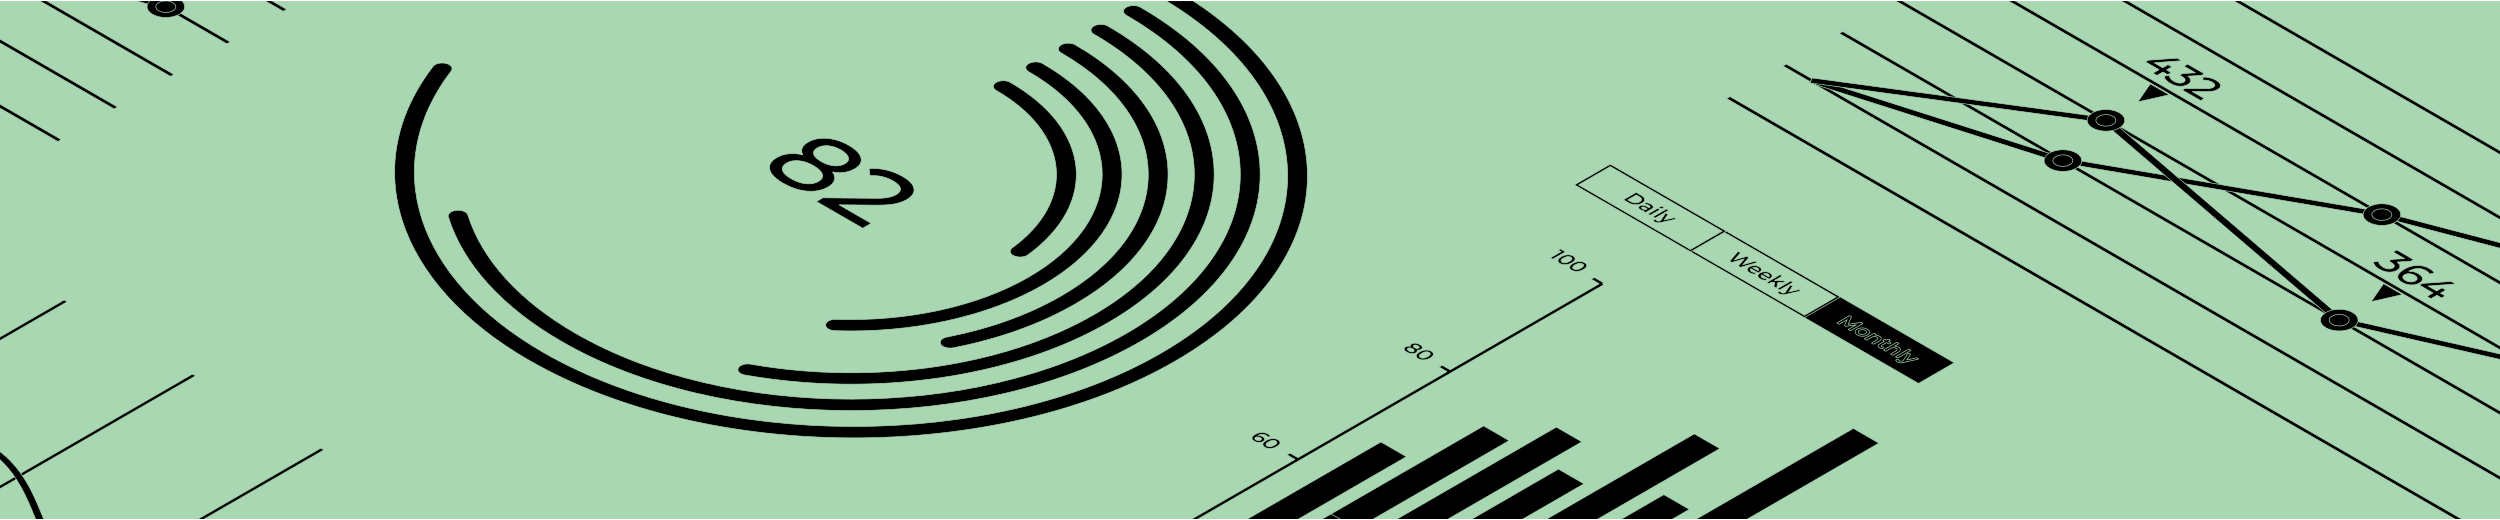<svg width="1856" height="386" viewBox="0 0 1856 386" fill="none" xmlns="http://www.w3.org/2000/svg">
<g clip-path="url(#clip0_4015_72531)">
<rect width="1856" height="384.5" transform="translate(0 0.812)" fill="#A8D7B1"/>
<path d="M2567.29 522.503C2567.41 522.572 2567.41 522.684 2567.29 522.753L2565.18 523.971C2565.06 524.04 2564.87 524.04 2564.75 523.971L1533.09 -71.658C1532.97 -71.727 1532.97 -71.839 1533.09 -71.908L1535.2 -73.125C1535.32 -73.194 1535.51 -73.194 1535.63 -73.125L2567.29 522.503Z" fill="black" stroke="#A8D7B1" stroke-width="0.5" stroke-miterlimit="10" stroke-linejoin="round"/>
<path d="M2525.44 546.664C2525.56 546.733 2525.56 546.845 2525.44 546.914L2523.34 548.131C2523.22 548.2 2523.02 548.2 2522.9 548.131L1491.24 -47.498C1491.12 -47.567 1491.12 -47.678 1491.24 -47.748L1493.35 -48.965C1493.47 -49.034 1493.67 -49.034 1493.78 -48.965L2525.44 546.664Z" fill="black" stroke="#A8D7B1" stroke-width="0.5" stroke-miterlimit="10" stroke-linejoin="round"/>
<path d="M2483.6 570.824C2483.72 570.893 2483.72 571.005 2483.6 571.074L2481.49 572.291C2481.37 572.36 2481.18 572.36 2481.06 572.291L1449.4 -23.337C1449.28 -23.406 1449.28 -23.518 1449.4 -23.587L1451.51 -24.805C1451.63 -24.874 1451.82 -24.874 1451.94 -24.805L2483.6 570.824Z" fill="black" stroke="#A8D7B1" stroke-width="0.5" stroke-miterlimit="10" stroke-linejoin="round"/>
<path d="M2441.75 594.98C2441.87 595.049 2441.87 595.161 2441.75 595.23L2439.65 596.447C2439.53 596.516 2439.33 596.516 2439.21 596.447L1407.55 0.819C1407.43 0.75 1407.43 0.638 1407.55 0.569L1409.66 -0.648C1409.78 -0.717 1409.98 -0.717 1410.1 -0.648L2441.75 594.98Z" fill="black" stroke="#A8D7B1" stroke-width="0.5" stroke-miterlimit="10" stroke-linejoin="round"/>
<path d="M2399.91 619.14C2400.03 619.209 2400.03 619.321 2399.91 619.39L2397.8 620.607C2397.68 620.676 2397.49 620.676 2397.37 620.607L1365.71 24.979C1365.59 24.91 1365.59 24.798 1365.71 24.729L1367.82 23.512C1367.94 23.443 1368.13 23.443 1368.25 23.512L2399.91 619.14Z" fill="black" stroke="#A8D7B1" stroke-width="0.5" stroke-miterlimit="10" stroke-linejoin="round"/>
<path d="M2358.06 643.3C2358.18 643.369 2358.18 643.481 2358.06 643.55L2355.95 644.768C2355.83 644.837 2355.64 644.836 2355.52 644.768L1323.86 49.139C1323.74 49.07 1323.74 48.958 1323.86 48.889L1325.97 47.672C1326.09 47.603 1326.28 47.603 1326.4 47.672L2358.06 643.3Z" fill="black" stroke="#A8D7B1" stroke-width="0.5" stroke-miterlimit="10" stroke-linejoin="round"/>
<path d="M2316.22 667.46C2316.34 667.529 2316.34 667.641 2316.22 667.71L2314.11 668.928C2313.99 668.997 2313.8 668.997 2313.68 668.928L1282.02 73.299C1281.9 73.23 1281.9 73.118 1282.02 73.049L1284.13 71.832C1284.25 71.763 1284.44 71.763 1284.56 71.832L2316.22 667.46Z" fill="black" stroke="#A8D7B1" stroke-width="0.5" stroke-miterlimit="10" stroke-linejoin="round"/>
<path d="M1923.92 197.893C1923.97 197.916 1924.01 197.949 1924.03 197.986L1989.3 332.305L2172.63 389.956L2172.69 389.984C2172.71 389.995 2172.73 390.008 2172.75 390.022L2289.33 505.478L2478.2 518.725L2478.26 518.732C2478.4 518.758 2478.49 518.836 2478.47 518.921L2477.77 522.335C2477.76 522.382 2477.72 522.424 2477.65 522.453C2477.59 522.482 2477.51 522.495 2477.43 522.49L2285.43 509.042C2285.33 509.035 2285.25 509.003 2285.2 508.955L2167.96 392.821L1983.85 334.919C1983.78 334.897 1983.73 334.86 1983.7 334.816L1983.33 334.124L1983.33 334.12L1918.47 200.619L1766.99 161.047L1529.97 120.885C1529.95 120.881 1529.93 120.876 1529.91 120.87L1343.24 61.416C1343.17 61.393 1343.12 61.355 1343.1 61.31C1343.07 61.265 1343.08 61.217 1343.12 61.176L1346.02 58.167C1346.1 58.082 1346.29 58.052 1346.43 58.099L1532.74 117.447L1769.28 157.487L1769.32 157.496L1923.86 197.873L1923.92 197.893Z" fill="black" stroke="#A8D7B1" stroke-width="0.5" stroke-miterlimit="10" stroke-linejoin="round"/>
<path d="M1539.29 114.717C1543.59 117.199 1543.59 121.223 1539.29 123.705C1534.99 126.186 1528.02 126.186 1523.72 123.704C1519.42 121.222 1519.42 117.198 1523.72 114.716C1528.02 112.235 1534.99 112.235 1539.29 114.717Z" fill="black" stroke="#A8D7B1" stroke-width="0.5" stroke-miterlimit="10" stroke-linejoin="round"/>
<path d="M1541.4 113.501C1546.85 116.65 1546.85 121.776 1541.4 124.924C1535.94 128.073 1527.07 128.072 1521.61 124.923C1516.16 121.774 1516.16 116.649 1521.61 113.5C1527.07 110.352 1535.94 110.352 1541.4 113.501ZM1536.71 116.21C1533.81 114.536 1529.12 114.536 1526.22 116.209C1523.32 117.883 1523.32 120.588 1526.22 122.262C1529.12 123.936 1533.81 123.936 1536.71 122.262C1539.6 120.589 1539.6 117.884 1536.71 116.21Z" fill="black" stroke="#A8D7B1" stroke-width="0.5" stroke-miterlimit="10" stroke-linejoin="round"/>
<path d="M1776.11 154.811C1780.41 157.293 1780.41 161.317 1776.11 163.798C1771.81 166.28 1764.84 166.28 1760.55 163.798C1756.25 161.316 1756.25 157.292 1760.54 154.81C1764.84 152.328 1771.81 152.329 1776.11 154.811Z" fill="black" stroke="#A8D7B1" stroke-width="0.5" stroke-miterlimit="10" stroke-linejoin="round"/>
<path d="M1778.22 153.595C1783.68 156.744 1783.68 161.869 1778.22 165.018C1772.77 168.167 1763.89 168.166 1758.44 165.017C1752.98 161.868 1752.98 156.743 1758.44 153.594C1763.89 150.446 1772.77 150.446 1778.22 153.595ZM1773.53 156.304C1770.63 154.63 1765.95 154.63 1763.05 156.303C1760.15 157.977 1760.15 160.682 1763.05 162.356C1765.95 164.03 1770.63 164.03 1773.53 162.356C1776.43 160.683 1776.43 157.978 1773.53 156.304Z" fill="black" stroke="#A8D7B1" stroke-width="0.5" stroke-miterlimit="10" stroke-linejoin="round"/>
<path d="M2015.18 299.054L2148.14 424.327L2148.16 424.343L2224.79 516.637L2395.61 567.254L2395.66 567.273C2395.77 567.324 2395.81 567.414 2395.74 567.49L2393.05 570.57C2393.02 570.612 2392.95 570.644 2392.88 570.659C2392.8 570.673 2392.71 570.669 2392.64 570.648L2219.87 519.455C2219.81 519.437 2219.76 519.409 2219.73 519.375L2142.4 426.125L2010.66 302.057L1734.61 239.233C1734.55 239.22 1734.5 239.197 1734.47 239.167L1561.46 91.031L1344.07 61.626C1343.9 61.603 1343.8 61.509 1343.84 61.414L1345.2 58.047C1345.22 58.001 1345.27 57.962 1345.34 57.938C1345.41 57.913 1345.49 57.905 1345.57 57.916L1565.36 87.647L1565.41 87.657C1565.46 87.671 1565.51 87.692 1565.54 87.72L1738.81 236.106L2015.04 298.981L2015.12 299.011C2015.15 299.023 2015.17 299.037 2015.18 299.054Z" fill="black" stroke="#A8D7B1" stroke-width="0.5" stroke-miterlimit="10" stroke-linejoin="round"/>
<path d="M1571.21 84.83C1575.5 87.311 1575.5 91.338 1571.21 93.818C1566.91 96.298 1559.94 96.298 1555.64 93.817C1551.35 91.337 1551.34 87.31 1555.64 84.83C1559.94 82.35 1566.91 82.35 1571.21 84.83Z" fill="black" stroke="#A8D7B1" stroke-width="0.5" stroke-miterlimit="10" stroke-linejoin="round"/>
<path d="M1573.36 83.634C1578.81 86.783 1578.81 91.909 1573.36 95.057C1567.91 98.206 1559.03 98.205 1553.57 95.056C1548.12 91.907 1548.12 86.782 1553.57 83.633C1559.03 80.485 1567.9 80.485 1573.36 83.634ZM1568.67 86.343C1565.77 84.669 1561.08 84.669 1558.18 86.343C1555.28 88.016 1555.28 90.721 1558.18 92.395C1561.08 94.069 1565.77 94.069 1568.67 92.395C1571.56 90.722 1571.57 88.017 1568.67 86.343Z" fill="black" stroke="#A8D7B1" stroke-width="0.5" stroke-miterlimit="10" stroke-linejoin="round"/>
<path d="M1744.45 233.166C1748.74 235.646 1748.74 239.674 1744.45 242.154C1740.15 244.634 1733.18 244.634 1728.88 242.153C1724.58 239.673 1724.58 235.646 1728.88 233.166C1733.17 230.685 1740.15 230.686 1744.45 233.166Z" fill="black" stroke="#A8D7B1" stroke-width="0.5" stroke-miterlimit="10" stroke-linejoin="round"/>
<path d="M1746.56 231.95C1752.01 235.099 1752.01 240.225 1746.56 243.374C1741.1 246.522 1732.23 246.521 1726.77 243.373C1721.32 240.224 1721.32 235.098 1726.77 231.95C1732.22 228.801 1741.1 228.801 1746.56 231.95ZM1741.86 234.659C1738.96 232.985 1734.28 232.985 1731.38 234.659C1728.48 236.332 1728.48 239.038 1731.38 240.711C1734.28 242.385 1738.97 242.385 1741.86 240.711C1744.76 239.038 1744.76 236.333 1741.86 234.659Z" fill="black" stroke="#A8D7B1" stroke-width="0.5" stroke-miterlimit="10" stroke-linejoin="round"/>
<path d="M1610.08 70.169C1610.15 70.212 1610.18 70.272 1610.16 70.33C1610.14 70.388 1610.07 70.437 1609.97 70.459L1587.81 75.519C1587.7 75.545 1587.57 75.529 1587.48 75.48C1587.4 75.43 1587.37 75.356 1587.41 75.29L1596.18 62.494C1596.22 62.438 1596.3 62.397 1596.4 62.385C1596.5 62.373 1596.61 62.392 1596.68 62.434L1610.08 70.169Z" fill="black" stroke="#A8D7B1" stroke-width="0.5" stroke-miterlimit="10" stroke-linejoin="round"/>
<path d="M1619.3 44.84C1619.38 44.888 1619.41 44.958 1619.37 45.022C1619.33 45.086 1619.23 45.132 1619.12 45.14L1599.26 46.592L1605.6 50.253L1609.35 48.086C1609.47 48.017 1609.67 48.017 1609.79 48.086L1612.23 49.495C1612.35 49.564 1612.35 49.676 1612.23 49.745L1608.47 51.912L1611.73 53.792C1611.85 53.861 1611.85 53.973 1611.73 54.042L1609.5 55.331C1609.38 55.401 1609.18 55.401 1609.06 55.331L1605.81 53.451L1601.56 55.904C1601.44 55.973 1601.24 55.973 1601.13 55.904L1598.6 54.448C1598.48 54.379 1598.48 54.267 1598.6 54.198L1602.85 51.745L1592.94 46.02C1592.82 45.951 1592.82 45.839 1592.94 45.77L1594.76 44.72C1594.8 44.692 1594.87 44.674 1594.93 44.669L1616.23 43.166L1616.3 43.166C1616.37 43.17 1616.43 43.187 1616.48 43.216L1619.3 44.84Z" fill="black" stroke="#A8D7B1" stroke-width="0.5" stroke-miterlimit="10" stroke-linejoin="round"/>
<path d="M1636.33 54.629C1636.45 54.698 1636.45 54.81 1636.33 54.879L1634.56 55.905C1634.51 55.934 1634.44 55.952 1634.37 55.956L1624.3 56.575C1625.6 57.541 1626.32 58.507 1626.42 59.47C1626.55 60.74 1625.81 61.816 1624.22 62.733C1623.15 63.352 1621.94 63.749 1620.53 63.972C1619.09 64.198 1617.58 64.121 1616.05 63.826L1616.04 63.825C1614.49 63.509 1612.95 62.909 1611.38 62.017C1611.32 62.011 1611.26 61.995 1611.21 61.968C1609.91 61.214 1608.86 60.363 1608.05 59.414C1607.26 58.468 1606.79 57.563 1606.66 56.702C1606.65 56.616 1606.74 56.538 1606.89 56.516L1610.15 56.015L1610.22 56.009C1610.29 56.008 1610.36 56.02 1610.41 56.044C1610.49 56.075 1610.53 56.126 1610.54 56.18C1610.58 56.843 1610.89 57.537 1611.46 58.287C1612.02 59.026 1612.91 59.725 1614 60.358C1615.34 61.129 1616.61 61.533 1617.89 61.645C1619.14 61.755 1620.16 61.519 1621.1 60.979C1622.03 60.444 1622.37 59.851 1622.25 59.164C1622.14 58.485 1621.33 57.686 1619.77 56.788L1618.33 55.953C1618.21 55.884 1618.21 55.772 1618.33 55.703L1620.15 54.652C1620.2 54.624 1620.26 54.606 1620.33 54.602L1629.89 54.035L1621.59 49.244C1621.47 49.175 1621.47 49.063 1621.59 48.994L1623.87 47.681C1623.99 47.612 1624.18 47.612 1624.3 47.681L1636.33 54.629Z" fill="black" stroke="#A8D7B1" stroke-width="0.5" stroke-miterlimit="10" stroke-linejoin="round"/>
<path d="M1645.27 59.594C1646.57 60.348 1647.47 61.108 1648.02 61.923C1648.51 62.638 1648.67 63.318 1648.56 63.994L1648.5 64.284L1648.49 64.294C1648.19 65.065 1647.59 65.764 1646.47 66.41C1645.87 66.756 1645.18 67.052 1644.42 67.299C1643.64 67.547 1642.7 67.744 1641.64 67.867L1641.63 67.867C1640.49 67.989 1639.15 68.037 1637.57 68.037L1637.56 68.037L1627.44 67.925L1636.25 73.012C1636.37 73.081 1636.37 73.193 1636.25 73.262L1633.98 74.575C1633.86 74.644 1633.67 74.644 1633.55 74.575L1620.49 67.036L1620.43 67.025C1620.33 67.005 1620.26 66.957 1620.23 66.897C1620.21 66.838 1620.24 66.775 1620.31 66.732L1622.09 65.705C1622.15 65.671 1622.23 65.653 1622.31 65.654L1636.87 65.797L1636.87 65.797C1638.15 65.821 1639.15 65.797 1639.95 65.705C1640.75 65.612 1641.34 65.498 1641.85 65.341C1642.35 65.184 1642.74 65.004 1643.14 64.775C1644.03 64.258 1644.4 63.689 1644.29 63.056C1644.18 62.418 1643.56 61.737 1642.31 61.014C1641.34 60.456 1640.34 60.064 1639.27 59.812C1638.2 59.56 1637.09 59.467 1635.89 59.513C1635.72 59.52 1635.58 59.447 1635.57 59.351L1635.32 57.44C1635.3 57.345 1635.43 57.261 1635.59 57.252C1637.21 57.153 1638.88 57.276 1640.59 57.72C1642.28 58.113 1643.84 58.773 1645.27 59.594Z" fill="black" stroke="#A8D7B1" stroke-width="0.5" stroke-miterlimit="10" stroke-linejoin="round"/>
<path d="M1783.27 218.486C1783.35 218.528 1783.38 218.588 1783.36 218.646C1783.34 218.705 1783.27 218.753 1783.17 218.775L1761.01 223.835C1760.89 223.861 1760.76 223.846 1760.68 223.796C1760.59 223.746 1760.56 223.671 1760.61 223.606L1769.37 210.81C1769.41 210.755 1769.5 210.714 1769.6 210.702C1769.7 210.69 1769.8 210.708 1769.87 210.75L1783.27 218.486Z" fill="black" stroke="#A8D7B1" stroke-width="0.5" stroke-miterlimit="10" stroke-linejoin="round"/>
<path d="M1791.62 192.605C1791.74 192.675 1791.74 192.786 1791.62 192.855L1789.85 193.882C1789.8 193.91 1789.73 193.928 1789.66 193.933L1779.59 194.551C1780.89 195.518 1781.61 196.483 1781.7 197.447C1781.83 198.717 1781.1 199.792 1779.51 200.709C1778.44 201.328 1777.23 201.726 1775.82 201.949C1774.38 202.175 1772.87 202.097 1771.34 201.803L1771.33 201.801C1769.78 201.485 1768.24 200.886 1766.67 199.994C1766.61 199.988 1766.55 199.972 1766.5 199.945C1765.2 199.191 1764.14 198.339 1763.34 197.391C1762.54 196.444 1762.08 195.54 1761.95 194.678C1761.94 194.593 1762.03 194.515 1762.18 194.493L1765.44 193.991L1765.51 193.985C1765.58 193.984 1765.65 193.996 1765.7 194.02C1765.78 194.052 1765.82 194.102 1765.83 194.156C1765.87 194.82 1766.18 195.514 1766.75 196.264C1767.31 197.003 1768.2 197.702 1769.29 198.334C1770.63 199.105 1771.9 199.51 1773.18 199.622C1774.43 199.732 1775.45 199.496 1776.39 198.956C1777.31 198.42 1777.65 197.828 1777.54 197.14C1777.43 196.462 1776.62 195.663 1775.06 194.765L1773.62 193.93C1773.5 193.861 1773.5 193.749 1773.62 193.68L1775.44 192.629C1775.49 192.6 1775.55 192.582 1775.62 192.578L1785.18 192.011L1776.88 187.221C1776.76 187.152 1776.76 187.04 1776.88 186.971L1779.16 185.658C1779.28 185.589 1779.47 185.589 1779.59 185.658L1791.62 192.605Z" fill="black" stroke="#A8D7B1" stroke-width="0.5" stroke-miterlimit="10" stroke-linejoin="round"/>
<path d="M1803.53 199.291C1804.42 199.8 1805.17 200.334 1805.81 200.895C1806.44 201.46 1806.87 202.053 1807.09 202.625C1807.12 202.713 1807.04 202.801 1806.89 202.83L1803.87 203.426C1803.79 203.443 1803.69 203.437 1803.61 203.411C1803.54 203.384 1803.48 203.338 1803.47 203.287C1803.35 202.865 1803.04 202.459 1802.57 202.044C1802.08 201.627 1801.52 201.254 1800.87 200.877C1799.05 199.831 1797.06 199.331 1794.93 199.377C1792.8 199.423 1790.6 200.038 1788.36 201.331C1788.34 201.343 1788.31 201.356 1788.29 201.369C1788.49 201.362 1788.69 201.359 1788.9 201.363C1790.05 201.388 1791.17 201.537 1792.28 201.833C1793.4 202.13 1794.42 202.574 1795.35 203.11C1796.57 203.817 1797.47 204.579 1797.98 205.42C1798.49 206.259 1798.63 207.08 1798.32 207.903C1798.02 208.727 1797.29 209.497 1796.13 210.164C1794.98 210.83 1793.56 211.303 1792.05 211.478C1790.54 211.651 1789.04 211.576 1787.58 211.28L1787.58 211.279C1786.09 210.96 1784.73 210.468 1783.5 209.758C1781.85 208.807 1780.83 207.776 1780.36 206.667C1779.89 205.553 1780.06 204.417 1780.87 203.264C1781.67 202.117 1782.98 200.975 1784.95 199.839C1787.04 198.63 1789.19 197.826 1791.39 197.386L1791.4 197.384L1791.81 197.315C1793.87 196.989 1795.86 196.964 1797.86 197.287C1799.99 197.631 1801.85 198.318 1803.53 199.291ZM1792.47 204.339C1791.68 203.879 1790.81 203.56 1789.94 203.378C1789.04 203.219 1788.18 203.176 1787.33 203.265C1786.49 203.353 1785.8 203.573 1785.13 203.957C1784.55 204.291 1784.17 204.692 1783.97 205.162C1783.78 205.624 1783.86 206.115 1784.13 206.643C1784.45 207.183 1785.04 207.709 1785.92 208.219L1785.96 208.243C1786.71 208.678 1787.54 208.975 1788.41 209.157C1789.23 209.314 1790.08 209.357 1790.88 209.247C1791.7 209.134 1792.48 208.909 1793.14 208.529C1794.16 207.94 1794.61 207.274 1794.49 206.545C1794.38 205.809 1793.72 205.058 1792.47 204.339Z" fill="black" stroke="#A8D7B1" stroke-width="0.5" stroke-miterlimit="10" stroke-linejoin="round"/>
<path d="M1822.68 210.582L1822.73 210.622C1822.77 210.665 1822.78 210.716 1822.75 210.764C1822.72 210.828 1822.62 210.874 1822.5 210.882L1802.64 212.334L1808.98 215.996L1812.74 213.829C1812.86 213.76 1813.05 213.76 1813.17 213.829L1815.61 215.237C1815.73 215.306 1815.73 215.418 1815.61 215.487L1811.86 217.654L1815.11 219.535C1815.23 219.604 1815.23 219.716 1815.11 219.785L1812.88 221.074C1812.76 221.143 1812.57 221.143 1812.45 221.074L1809.19 219.193L1804.94 221.646C1804.82 221.715 1804.63 221.715 1804.51 221.646L1801.99 220.19C1801.87 220.121 1801.87 220.009 1801.99 219.94L1806.23 217.487L1796.32 211.762C1796.2 211.693 1796.2 211.581 1796.32 211.512L1798.14 210.462C1798.19 210.434 1798.25 210.416 1798.32 210.411L1819.61 208.908L1819.68 208.908C1819.75 208.912 1819.82 208.93 1819.87 208.958L1822.68 210.582Z" fill="black" stroke="#A8D7B1" stroke-width="0.5" stroke-miterlimit="10" stroke-linejoin="round"/>
<path d="M1450.65 269.182C1450.77 269.251 1450.77 269.363 1450.65 269.432L1424.48 284.543C1424.36 284.612 1424.16 284.612 1424.04 284.543L1338.31 235.049C1338.2 234.98 1338.2 234.868 1338.31 234.799L1364.49 219.688C1364.61 219.618 1364.8 219.618 1364.92 219.687L1450.65 269.182Z" fill="black" stroke="#A8D7B1" stroke-width="0.5" stroke-miterlimit="10" stroke-linejoin="round"/>
<path d="M1374.43 235.062C1374.51 235.106 1374.54 235.171 1374.51 235.231L1372.03 240.79L1381.62 239.338L1381.7 239.332C1381.78 239.332 1381.86 239.35 1381.92 239.384L1382.99 240.004C1383.11 240.073 1383.11 240.185 1382.99 240.254L1373.94 245.482C1373.82 245.551 1373.62 245.551 1373.5 245.482L1372.26 244.766C1372.14 244.697 1372.14 244.585 1372.26 244.516L1378.11 241.14L1370.36 242.258C1370.26 242.273 1370.15 242.255 1370.07 242.211L1369.49 241.877C1369.42 241.834 1369.39 241.77 1369.41 241.709L1371.32 237.299L1365.54 240.636C1365.42 240.705 1365.23 240.705 1365.11 240.636L1363.87 239.919C1363.75 239.85 1363.75 239.738 1363.87 239.669L1372.92 234.441C1373.04 234.372 1373.24 234.372 1373.36 234.441L1374.43 235.062Z" fill="black" stroke="#A8D7B1" stroke-width="0.5" stroke-miterlimit="10" stroke-linejoin="round"/>
<path d="M1386.38 244.397C1387.13 244.825 1387.56 245.281 1387.83 245.785C1388.09 246.296 1388.09 246.805 1387.87 247.333C1387.87 247.336 1387.87 247.34 1387.87 247.343C1387.61 247.847 1387.17 248.302 1386.43 248.73C1385.69 249.157 1384.9 249.411 1384.02 249.562C1383.13 249.717 1382.2 249.689 1381.33 249.538C1380.45 249.387 1379.62 249.109 1378.92 248.706C1378.18 248.28 1377.7 247.8 1377.44 247.294C1377.17 246.783 1377.18 246.274 1377.39 245.747C1377.62 245.205 1378.11 244.771 1378.84 244.35C1379.58 243.922 1380.37 243.668 1381.24 243.517C1381.25 243.516 1381.25 243.515 1381.26 243.515C1382.17 243.389 1383.06 243.388 1383.94 243.541C1384.82 243.693 1385.65 243.971 1386.38 244.397ZM1384.84 245.292C1384.41 245.048 1384 244.899 1383.49 244.813C1383 244.749 1382.48 244.749 1381.99 244.812L1381.8 244.848C1381.34 244.939 1380.91 245.085 1380.51 245.316C1380.06 245.58 1379.79 245.863 1379.64 246.17C1379.49 246.474 1379.49 246.778 1379.6 247.061C1379.71 247.328 1380 247.586 1380.43 247.835C1380.85 248.079 1381.26 248.227 1381.78 248.313C1382.27 248.378 1382.79 248.378 1383.31 248.292C1383.83 248.207 1384.28 248.036 1384.75 247.764C1385.22 247.492 1385.52 247.23 1385.67 246.933C1385.82 246.631 1385.82 246.378 1385.67 246.075L1385.66 246.066L1385.66 246.066C1385.56 245.799 1385.27 245.541 1384.84 245.292Z" fill="black" stroke="#A8D7B1" stroke-width="0.5" stroke-miterlimit="10" stroke-linejoin="round"/>
<path d="M1395.28 249.578C1395.89 249.93 1396.29 250.312 1396.51 250.697C1396.74 251.094 1396.74 251.513 1396.51 251.949C1396.29 252.389 1395.84 252.796 1395.15 253.194L1391.18 255.486C1391.06 255.555 1390.87 255.555 1390.75 255.486L1389.51 254.77C1389.39 254.701 1389.39 254.589 1389.51 254.52L1393.31 252.323C1393.94 251.961 1394.22 251.621 1394.22 251.302C1394.22 250.978 1393.97 250.662 1393.44 250.353C1393.01 250.106 1392.6 249.956 1392.15 249.87C1391.72 249.787 1391.3 249.787 1390.83 249.891L1390.82 249.895L1390.82 249.894C1390.38 249.978 1389.92 250.151 1389.45 250.424L1385.89 252.478C1385.77 252.546 1385.58 252.546 1385.46 252.478L1384.22 251.761C1384.1 251.692 1384.1 251.58 1384.22 251.511L1391.08 247.548L1391.13 247.525C1391.25 247.48 1391.41 247.488 1391.51 247.548L1392.71 248.241C1392.83 248.31 1392.83 248.422 1392.71 248.491L1392.23 248.768C1392.52 248.783 1392.8 248.817 1393.08 248.864C1393.77 248.982 1394.42 249.207 1395.02 249.529C1395.11 249.521 1395.21 249.537 1395.28 249.578Z" fill="black" stroke="#A8D7B1" stroke-width="0.5" stroke-miterlimit="10" stroke-linejoin="round"/>
<path d="M1403.3 252.537C1403.42 252.606 1403.42 252.718 1403.3 252.787L1402.03 253.521L1403.8 254.542C1403.91 254.612 1403.91 254.723 1403.8 254.792L1402.76 255.389C1402.64 255.458 1402.45 255.458 1402.33 255.389L1400.56 254.368L1397.05 256.392C1396.71 256.59 1396.57 256.762 1396.57 256.935C1396.57 256.941 1396.57 256.948 1396.56 256.955C1396.54 257.09 1396.67 257.254 1396.97 257.431C1397.29 257.616 1397.69 257.721 1398.13 257.764C1398.22 257.773 1398.3 257.806 1398.35 257.853C1398.39 257.9 1398.4 257.957 1398.36 258.007L1397.82 258.747C1397.77 258.823 1397.63 258.867 1397.49 258.853L1397.49 258.852L1397.49 258.852C1397.48 258.852 1397.48 258.851 1397.48 258.851C1397.47 258.85 1397.47 258.85 1397.45 258.849C1397.43 258.846 1397.4 258.843 1397.37 258.839C1397.29 258.83 1397.19 258.818 1397.08 258.802C1396.86 258.772 1396.57 258.727 1396.37 258.669C1396.01 258.564 1395.65 258.409 1395.34 258.23C1395.29 258.202 1395.26 258.165 1395.25 258.128C1394.6 257.726 1394.21 257.299 1394.26 256.807L1394.26 256.807C1394.26 256.325 1394.64 255.855 1395.34 255.45L1398.89 253.402L1397.95 252.858C1397.83 252.789 1397.83 252.677 1397.95 252.608L1398.98 252.012C1399.1 251.943 1399.29 251.943 1399.41 252.012L1400.35 252.555L1401.62 251.821C1401.74 251.752 1401.94 251.752 1402.06 251.821L1403.3 252.537Z" fill="black" stroke="#A8D7B1" stroke-width="0.5" stroke-miterlimit="10" stroke-linejoin="round"/>
<path d="M1409.75 254.88C1409.87 254.949 1409.87 255.061 1409.75 255.13L1406.57 256.965C1406.83 256.982 1407.09 257.012 1407.35 257.056C1408.06 257.176 1408.72 257.408 1409.33 257.743C1409.39 257.748 1409.45 257.765 1409.5 257.793C1410.11 258.145 1410.51 258.527 1410.73 258.913C1410.96 259.309 1410.96 259.728 1410.74 260.165C1410.51 260.605 1410.07 261.011 1409.38 261.409L1405.41 263.701C1405.29 263.77 1405.1 263.77 1404.98 263.701L1403.74 262.985C1403.62 262.916 1403.62 262.804 1403.74 262.735L1407.54 260.539C1408.17 260.176 1408.44 259.836 1408.44 259.518C1408.44 259.193 1408.2 258.878 1407.66 258.568C1407.24 258.322 1406.82 258.171 1406.38 258.085C1405.95 258.003 1405.52 258.002 1405.05 258.106L1405.04 258.11L1405.04 258.109C1404.6 258.194 1404.15 258.366 1403.67 258.64L1400.12 260.693C1400 260.762 1399.8 260.762 1399.68 260.693L1398.44 259.977C1398.32 259.908 1398.32 259.796 1398.44 259.727L1408.08 254.164L1408.12 254.141C1408.24 254.096 1408.4 254.104 1408.51 254.164L1409.75 254.88Z" fill="black" stroke="#A8D7B1" stroke-width="0.5" stroke-miterlimit="10" stroke-linejoin="round"/>
<path d="M1418.64 259.916C1418.76 259.985 1418.76 260.097 1418.64 260.166L1409.01 265.728C1408.89 265.797 1408.69 265.797 1408.57 265.728L1407.33 265.012C1407.21 264.943 1407.21 264.831 1407.33 264.762L1416.97 259.199L1417.02 259.176C1417.13 259.131 1417.3 259.139 1417.4 259.199L1418.64 259.916Z" fill="black" stroke="#A8D7B1" stroke-width="0.5" stroke-miterlimit="10" stroke-linejoin="round"/>
<path d="M1424.31 266.341C1424.38 266.383 1424.41 266.444 1424.39 266.502C1424.37 266.561 1424.3 266.61 1424.2 266.631L1413.28 269.066C1412.57 269.236 1411.96 269.338 1411.38 269.364C1410.79 269.39 1410.32 269.336 1409.82 269.205C1409.42 269.1 1409.11 268.976 1408.8 268.813C1408.73 268.809 1408.67 268.793 1408.62 268.763C1408.27 268.563 1407.95 268.329 1407.76 268.059C1407.6 267.828 1407.41 267.556 1407.41 267.277C1407.41 267.198 1407.5 267.128 1407.63 267.107L1409.12 266.868L1409.19 266.862C1409.25 266.86 1409.32 266.87 1409.37 266.891C1409.45 266.92 1409.5 266.966 1409.51 267.017L1409.51 267.018C1409.51 267.018 1409.51 267.019 1409.51 267.02C1409.51 267.023 1409.51 267.027 1409.51 267.032C1409.51 267.042 1409.52 267.057 1409.52 267.075C1409.53 267.112 1409.54 267.163 1409.56 267.219C1409.6 267.336 1409.65 267.455 1409.69 267.518C1409.8 267.664 1409.94 267.789 1410.17 267.917C1410.41 268.058 1410.68 268.133 1410.97 268.152C1411.27 268.171 1411.63 268.136 1412.18 267.999L1412.19 267.997L1412.76 267.868L1416.48 262.272C1416.52 262.216 1416.61 262.175 1416.71 262.163C1416.81 262.15 1416.91 262.168 1416.99 262.21L1418.27 262.951C1418.35 263 1418.38 263.075 1418.34 263.14L1415.55 267.27L1422.78 265.609C1422.89 265.583 1423.02 265.599 1423.11 265.648L1424.31 266.341Z" fill="black" stroke="#A8D7B1" stroke-width="0.5" stroke-miterlimit="10" stroke-linejoin="round"/>
<path d="M1292.06 187.502L1292.11 187.547C1292.16 187.597 1292.16 187.656 1292.11 187.707L1287.56 192.931L1296.71 190.357C1296.83 190.324 1296.97 190.338 1297.06 190.391L1298.26 191.083L1298.32 191.129C1298.36 191.178 1298.36 191.237 1298.32 191.288L1293.8 196.523L1302.87 193.916C1302.99 193.882 1303.13 193.895 1303.22 193.949L1304.46 194.665C1304.53 194.705 1304.57 194.762 1304.55 194.818C1304.53 194.874 1304.47 194.923 1304.38 194.948L1292.31 198.433C1292.19 198.467 1292.05 198.454 1291.96 198.4L1290.59 197.612C1290.5 197.559 1290.48 197.478 1290.53 197.41L1294.94 192.235L1285.98 194.781C1285.86 194.814 1285.72 194.801 1285.63 194.747L1284.27 193.959C1284.17 193.906 1284.15 193.823 1284.21 193.755L1290.24 186.784C1290.29 186.733 1290.37 186.698 1290.47 186.688C1290.57 186.679 1290.66 186.698 1290.73 186.738L1292.06 187.502Z" fill="black" stroke="#A8D7B1" stroke-width="0.5" stroke-miterlimit="10" stroke-linejoin="round"/>
<path d="M1306.12 198.056C1306.82 198.461 1307.25 198.917 1307.52 199.419C1307.78 199.936 1307.74 200.425 1307.47 200.93C1307.21 201.442 1306.68 201.897 1305.95 202.317L1305.58 202.532C1305.46 202.601 1305.27 202.601 1305.15 202.532L1299.86 199.48C1299.72 199.62 1299.61 199.769 1299.54 199.925C1299.39 200.219 1299.42 200.494 1299.58 200.806C1299.72 201.101 1300.06 201.387 1300.53 201.662C1300.92 201.883 1301.34 202.039 1301.77 202.15C1302.17 202.256 1302.62 202.3 1303.11 202.278C1303.19 202.274 1303.28 202.293 1303.34 202.329C1303.41 202.364 1303.44 202.414 1303.43 202.464L1303.35 203.324C1303.34 203.414 1303.22 203.485 1303.06 203.491C1302.33 203.515 1301.63 203.466 1300.95 203.288C1300.26 203.138 1299.62 202.869 1299.04 202.538L1298.98 202.527C1298.93 202.518 1298.89 202.504 1298.86 202.484C1298.08 202.034 1297.6 201.556 1297.3 201.03C1296.99 200.494 1296.99 199.978 1297.25 199.467C1297.52 198.963 1297.95 198.508 1298.69 198.08C1299.43 197.653 1300.22 197.399 1301.1 197.248C1301.98 197.094 1302.87 197.094 1303.75 197.248C1304.63 197.398 1305.42 197.652 1306.12 198.056ZM1304.69 198.927C1304.26 198.68 1303.86 198.535 1303.39 198.473C1302.88 198.405 1302.41 198.388 1301.96 198.489C1301.94 198.492 1301.93 198.495 1301.92 198.497C1301.66 198.53 1301.42 198.596 1301.17 198.688L1305.1 200.956C1305.25 200.823 1305.36 200.685 1305.44 200.529C1305.55 200.235 1305.59 199.954 1305.48 199.678C1305.37 199.409 1305.12 199.174 1304.69 198.927Z" fill="black" stroke="#A8D7B1" stroke-width="0.5" stroke-miterlimit="10" stroke-linejoin="round"/>
<path d="M1314.06 202.638C1314.76 203.043 1315.2 203.499 1315.46 204.001L1315.46 204.008L1315.53 204.19C1315.68 204.619 1315.65 205.066 1315.42 205.512C1315.15 206.018 1314.67 206.497 1313.93 206.923L1313.56 207.138C1313.44 207.207 1313.25 207.207 1313.13 207.138L1307.84 204.085C1307.7 204.226 1307.6 204.375 1307.52 204.531C1307.37 204.825 1307.41 205.1 1307.56 205.412C1307.71 205.707 1308.04 205.993 1308.52 206.267C1308.9 206.489 1309.32 206.644 1309.75 206.756C1310.15 206.862 1310.6 206.906 1311.09 206.884C1311.18 206.88 1311.26 206.899 1311.33 206.935C1311.39 206.97 1311.42 207.02 1311.42 207.07L1311.34 207.93C1311.33 208.02 1311.2 208.091 1311.05 208.097C1310.32 208.121 1309.61 208.072 1308.94 207.894C1308.23 207.742 1307.59 207.468 1307.04 207.153L1306.86 207.093C1306.84 207.085 1306.82 207.077 1306.8 207.066C1306.02 206.616 1305.54 206.138 1305.24 205.612C1304.93 205.076 1304.93 204.561 1305.19 204.049C1305.46 203.545 1305.9 203.09 1306.64 202.662C1307.38 202.235 1308.17 201.981 1309.04 201.83C1309.92 201.676 1310.81 201.676 1311.7 201.83C1312.57 201.981 1313.36 202.234 1314.06 202.638ZM1312.67 203.533C1312.25 203.286 1311.84 203.141 1311.37 203.079C1310.86 203.011 1310.4 202.994 1309.94 203.095C1309.93 203.098 1309.91 203.101 1309.9 203.103C1309.65 203.136 1309.4 203.202 1309.16 203.294L1313.08 205.562C1313.23 205.429 1313.34 205.291 1313.42 205.135C1313.54 204.841 1313.57 204.559 1313.46 204.284C1313.35 204.015 1313.1 203.779 1312.67 203.533Z" fill="black" stroke="#A8D7B1" stroke-width="0.5" stroke-miterlimit="10" stroke-linejoin="round"/>
<path d="M1323.07 204.74C1323.19 204.809 1323.19 204.921 1323.07 204.99L1317.38 208.274L1323.82 208.437L1323.88 208.441C1323.93 208.448 1323.98 208.465 1324.02 208.488L1325.51 209.348C1325.6 209.398 1325.63 209.475 1325.58 209.541C1325.53 209.607 1325.42 209.65 1325.29 209.649L1319.88 209.627L1319.07 213.647C1319.05 213.714 1318.97 213.771 1318.86 213.793C1318.75 213.816 1318.63 213.799 1318.55 213.751L1317.02 212.868C1316.95 212.83 1316.92 212.777 1316.93 212.724L1317.53 209.566L1315.23 209.518L1313.44 210.552C1313.32 210.621 1313.12 210.621 1313 210.552L1311.76 209.836C1311.64 209.767 1311.64 209.655 1311.76 209.586L1321.4 204.023L1321.45 204C1321.57 203.955 1321.73 203.963 1321.83 204.023L1323.07 204.74Z" fill="black" stroke="#A8D7B1" stroke-width="0.5" stroke-miterlimit="10" stroke-linejoin="round"/>
<path d="M1331.05 209.345C1331.17 209.414 1331.17 209.526 1331.05 209.595L1321.42 215.158C1321.3 215.227 1321.1 215.227 1320.99 215.158L1319.74 214.441C1319.63 214.372 1319.63 214.26 1319.74 214.191L1329.38 208.629L1329.43 208.606C1329.55 208.561 1329.71 208.569 1329.81 208.629L1331.05 209.345Z" fill="black" stroke="#A8D7B1" stroke-width="0.5" stroke-miterlimit="10" stroke-linejoin="round"/>
<path d="M1336.76 215.794C1336.83 215.836 1336.86 215.897 1336.84 215.956C1336.82 216.014 1336.75 216.063 1336.65 216.084L1325.74 218.519C1325.02 218.689 1324.41 218.791 1323.83 218.817C1323.24 218.843 1322.77 218.789 1322.28 218.658C1321.88 218.553 1321.57 218.429 1321.25 218.267C1321.19 218.263 1321.12 218.246 1321.07 218.216C1320.72 218.016 1320.4 217.782 1320.21 217.512C1320.05 217.281 1319.86 217.009 1319.86 216.73C1319.86 216.651 1319.95 216.581 1320.09 216.56L1321.58 216.321L1321.64 216.315C1321.71 216.313 1321.77 216.323 1321.83 216.344C1321.9 216.373 1321.95 216.419 1321.96 216.47L1321.96 216.471C1321.96 216.471 1321.96 216.472 1321.96 216.473C1321.96 216.476 1321.96 216.48 1321.96 216.485C1321.97 216.495 1321.97 216.51 1321.97 216.528C1321.98 216.565 1322 216.616 1322.02 216.672C1322.05 216.789 1322.1 216.908 1322.15 216.971C1322.25 217.117 1322.4 217.242 1322.62 217.37C1322.86 217.511 1323.13 217.586 1323.43 217.605C1323.73 217.625 1324.08 217.589 1324.64 217.452L1324.65 217.45L1325.21 217.321L1328.94 211.725C1328.97 211.669 1329.06 211.628 1329.16 211.616C1329.26 211.603 1329.37 211.621 1329.44 211.664L1330.72 212.404C1330.81 212.453 1330.84 212.528 1330.79 212.593L1328 216.723L1335.23 215.062C1335.34 215.036 1335.47 215.052 1335.56 215.102L1336.76 215.794Z" fill="black" stroke="#A8D7B1" stroke-width="0.5" stroke-miterlimit="10" stroke-linejoin="round"/>
<path d="M1366.04 220.331L1366.08 220.358C1366.15 220.427 1366.14 220.52 1366.04 220.581L1339.86 235.692C1339.74 235.761 1339.55 235.761 1339.43 235.692L1253.7 186.197C1253.58 186.128 1253.58 186.016 1253.7 185.947L1279.88 170.836C1280 170.767 1280.19 170.767 1280.31 170.836L1366.04 220.331ZM1256.54 186.096L1339.61 234.051L1363.15 220.455L1280.09 172.5L1256.54 186.096Z" fill="black" stroke="#A8D7B1" stroke-width="0.5" stroke-miterlimit="10" stroke-linejoin="round"/>
<path d="M1218.7 145.146C1219.68 145.713 1220.37 146.357 1220.75 147.029C1221.1 147.621 1221.17 148.214 1221.01 148.79L1220.93 149.035L1220.93 149.04C1220.62 149.717 1220.01 150.317 1219.11 150.839C1218.21 151.358 1217.13 151.734 1215.99 151.887C1214.81 152.064 1213.68 152.013 1212.48 151.815C1211.26 151.614 1210.18 151.187 1209.21 150.624L1205.4 148.427C1205.28 148.358 1205.28 148.246 1205.4 148.177L1214.46 142.949C1214.58 142.88 1214.77 142.88 1214.89 142.949L1218.7 145.146ZM1208.45 148.398L1210.67 149.682C1211.4 150.099 1212.14 150.389 1212.9 150.521C1213.68 150.656 1214.49 150.677 1215.22 150.567C1215.95 150.456 1216.69 150.211 1217.31 149.849C1217.94 149.487 1218.36 149.061 1218.55 148.64C1218.75 148.223 1218.71 147.754 1218.48 147.303C1218.25 146.863 1217.74 146.434 1217.02 146.017L1214.8 144.733L1208.45 148.398Z" fill="black" stroke="#A8D7B1" stroke-width="0.5" stroke-miterlimit="10" stroke-linejoin="round"/>
<path d="M1225.85 151.665C1226.78 152.202 1227.27 152.751 1227.41 153.33L1227.43 153.446L1227.43 153.453C1227.47 154.064 1227.01 154.683 1226.01 155.257L1221.88 157.645C1221.76 157.713 1221.57 157.714 1221.45 157.645L1220.33 157C1220.23 156.989 1220.14 156.951 1220.1 156.895C1220.05 156.829 1220.08 156.753 1220.16 156.702L1220.41 156.562C1220.25 156.548 1220.09 156.526 1219.93 156.496L1219.93 156.497C1219.2 156.392 1218.5 156.132 1217.85 155.758C1217.8 155.731 1217.77 155.696 1217.76 155.659C1217.29 155.373 1216.92 155.061 1216.7 154.742C1216.49 154.419 1216.39 154.051 1216.52 153.742L1216.57 153.622C1216.69 153.341 1216.94 153.07 1217.31 152.858C1217.72 152.623 1218.17 152.466 1218.71 152.362L1218.73 152.359L1218.93 152.333C1219.41 152.285 1219.95 152.326 1220.5 152.463C1221.12 152.615 1221.81 152.866 1222.5 153.264L1224.23 154.261L1224.3 154.219C1224.79 153.936 1225 153.645 1225 153.366C1225 153.095 1224.72 152.755 1224.18 152.44C1223.79 152.219 1223.37 152.061 1222.84 151.897C1222.39 151.768 1221.89 151.7 1221.4 151.654C1221.32 151.645 1221.24 151.615 1221.19 151.572C1221.15 151.528 1221.14 151.475 1221.16 151.426L1221.62 150.591C1221.66 150.509 1221.8 150.458 1221.95 150.468C1222.65 150.519 1223.3 150.646 1223.99 150.844C1224.7 151.047 1225.3 151.35 1225.85 151.665ZM1221.24 154.087C1220.94 153.912 1220.68 153.787 1220.45 153.708C1220.22 153.63 1220.05 153.606 1219.91 153.613C1219.9 153.614 1219.89 153.614 1219.88 153.614C1219.53 153.614 1219.25 153.673 1219.03 153.801C1218.76 153.956 1218.63 154.139 1218.7 154.363C1218.77 154.599 1219.01 154.83 1219.44 155.079C1219.85 155.316 1220.34 155.469 1220.87 155.557C1221.25 155.607 1221.63 155.615 1221.99 155.552L1222.88 155.037L1221.24 154.087Z" fill="black" stroke="#A8D7B1" stroke-width="0.5" stroke-miterlimit="10" stroke-linejoin="round"/>
<path d="M1232.22 155.484C1232.34 155.553 1232.34 155.665 1232.22 155.734L1225.35 159.697C1225.23 159.766 1225.04 159.766 1224.92 159.697L1223.68 158.981C1223.56 158.912 1223.56 158.8 1223.68 158.731L1230.54 154.768C1230.66 154.699 1230.86 154.699 1230.98 154.768L1232.22 155.484ZM1234.58 153.408C1234.88 153.582 1235.04 153.793 1235.04 154.034C1235.04 154.144 1235.01 154.251 1234.94 154.354C1234.87 154.458 1234.77 154.551 1234.62 154.637C1234.47 154.723 1234.31 154.786 1234.13 154.826C1233.95 154.865 1233.76 154.879 1233.57 154.879C1233.16 154.879 1232.79 154.787 1232.49 154.613C1232.19 154.439 1232.03 154.227 1232.03 153.986C1232.03 153.876 1232.05 153.769 1232.12 153.666C1232.19 153.562 1232.3 153.47 1232.45 153.384C1232.6 153.298 1232.76 153.234 1232.94 153.194C1233.11 153.155 1233.3 153.141 1233.49 153.141C1233.91 153.141 1234.27 153.234 1234.58 153.408Z" fill="black" stroke="#A8D7B1" stroke-width="0.5" stroke-miterlimit="10" stroke-linejoin="round"/>
<path d="M1238.63 155.986C1238.75 156.055 1238.75 156.167 1238.63 156.236L1228.99 161.798C1228.87 161.867 1228.68 161.867 1228.56 161.798L1227.32 161.082C1227.2 161.013 1227.2 160.901 1227.32 160.832L1236.95 155.27L1237 155.247C1237.12 155.201 1237.28 155.209 1237.39 155.27L1238.63 155.986Z" fill="black" stroke="#A8D7B1" stroke-width="0.5" stroke-miterlimit="10" stroke-linejoin="round"/>
<path d="M1244.29 162.407L1244.34 162.442C1244.38 162.48 1244.39 162.525 1244.38 162.569C1244.36 162.627 1244.28 162.676 1244.19 162.698L1233.27 165.132C1232.56 165.302 1231.95 165.404 1231.36 165.43C1230.78 165.456 1230.32 165.402 1229.82 165.273L1229.82 165.274C1229.43 165.184 1229.09 165.039 1228.78 164.878C1228.71 164.873 1228.65 164.858 1228.6 164.83C1228.26 164.63 1227.93 164.395 1227.75 164.125C1227.59 163.894 1227.4 163.623 1227.4 163.344C1227.4 163.264 1227.49 163.195 1227.62 163.173L1229.11 162.935L1229.17 162.928C1229.24 162.926 1229.3 162.936 1229.36 162.958C1229.43 162.986 1229.48 163.032 1229.49 163.083L1229.49 163.084C1229.49 163.085 1229.5 163.085 1229.5 163.086C1229.5 163.089 1229.5 163.093 1229.5 163.098C1229.5 163.108 1229.5 163.123 1229.51 163.142C1229.52 163.179 1229.53 163.23 1229.55 163.285C1229.59 163.403 1229.63 163.521 1229.68 163.584C1229.79 163.73 1229.93 163.855 1230.15 163.983C1230.4 164.124 1230.66 164.2 1230.96 164.219C1231.26 164.238 1231.62 164.202 1232.17 164.065L1232.18 164.063L1232.68 163.95L1236.43 158.315C1236.47 158.259 1236.55 158.218 1236.65 158.205C1236.75 158.193 1236.86 158.211 1236.93 158.253L1238.21 158.993C1238.3 159.043 1238.33 159.117 1238.28 159.183L1235.47 163.352L1242.76 161.676C1242.88 161.65 1243.01 161.665 1243.09 161.715L1244.29 162.407Z" fill="black" stroke="#A8D7B1" stroke-width="0.5" stroke-miterlimit="10" stroke-linejoin="round"/>
<path d="M1281.43 171.483L1281.47 171.51C1281.55 171.579 1281.53 171.672 1281.43 171.733L1255.25 186.844C1255.14 186.913 1254.94 186.913 1254.82 186.844L1169.09 137.35C1168.97 137.281 1168.97 137.169 1169.09 137.1L1195.27 121.988C1195.39 121.919 1195.58 121.919 1195.7 121.988L1281.43 171.483ZM1171.94 137.249L1255 185.204L1278.55 171.607L1195.48 123.652L1171.94 137.249Z" fill="black" stroke="#A8D7B1" stroke-width="0.5" stroke-miterlimit="10" stroke-linejoin="round"/>
<path d="M1043.92 338.927C1044.04 338.996 1044.04 339.108 1043.92 339.177L679.888 549.353C679.768 549.422 679.574 549.422 679.455 549.353L660.928 538.656C660.808 538.587 660.808 538.475 660.928 538.406L1024.96 328.23L1025.01 328.208C1025.13 328.162 1025.29 328.17 1025.4 328.23L1043.92 338.927Z" fill="black" stroke="#A8D7B1" stroke-width="0.5" stroke-miterlimit="10" stroke-linejoin="round"/>
<path d="M1120.17 326.993C1120.29 327.062 1120.29 327.174 1120.17 327.243L707.677 565.398C707.557 565.467 707.363 565.467 707.243 565.398L688.717 554.702C688.597 554.633 688.597 554.521 688.717 554.452L1101.21 316.297L1101.26 316.274C1101.38 316.229 1101.54 316.237 1101.65 316.297L1120.17 326.993Z" fill="black" stroke="#A8D7B1" stroke-width="0.5" stroke-miterlimit="10" stroke-linejoin="round"/>
<path d="M1174.14 327.88C1174.26 327.949 1174.26 328.061 1174.14 328.13L735.426 581.42C735.307 581.489 735.113 581.489 734.993 581.42L716.467 570.724C716.347 570.655 716.347 570.543 716.467 570.474L1155.18 317.184C1155.3 317.115 1155.49 317.115 1155.61 317.184L1174.14 327.88Z" fill="black" stroke="#A8D7B1" stroke-width="0.5" stroke-miterlimit="10" stroke-linejoin="round"/>
<path d="M1175.71 359.056C1175.83 359.125 1175.83 359.237 1175.71 359.306L763.216 597.46C763.096 597.529 762.902 597.53 762.783 597.46L744.256 586.764C744.136 586.695 744.136 586.583 744.256 586.514L1156.75 348.359L1156.8 348.336C1156.92 348.291 1157.08 348.299 1157.19 348.359L1175.71 359.056Z" fill="black" stroke="#A8D7B1" stroke-width="0.5" stroke-miterlimit="10" stroke-linejoin="round"/>
<path d="M1276.61 332.896C1276.73 332.965 1276.73 333.076 1276.61 333.146L791.047 613.483C790.927 613.552 790.733 613.552 790.614 613.483L772.087 602.787C771.968 602.718 771.968 602.606 772.087 602.537L1257.65 322.199C1257.77 322.13 1257.96 322.13 1258.08 322.199L1276.61 332.896Z" fill="black" stroke="#A8D7B1" stroke-width="0.5" stroke-miterlimit="10" stroke-linejoin="round"/>
<path d="M1253.95 378.017C1254.07 378.086 1254.07 378.198 1253.95 378.267L818.794 629.504C818.675 629.573 818.481 629.573 818.361 629.504L799.835 618.808C799.715 618.739 799.716 618.627 799.835 618.558L1234.99 367.32C1235.11 367.251 1235.3 367.251 1235.42 367.32L1253.95 378.017Z" fill="black" stroke="#A8D7B1" stroke-width="0.5" stroke-miterlimit="10" stroke-linejoin="round"/>
<path d="M1394.66 328.864C1394.78 328.933 1394.78 329.045 1394.66 329.114L846.544 645.572C846.425 645.641 846.231 645.641 846.111 645.572L827.585 634.876C827.465 634.806 827.465 634.695 827.585 634.626L1375.71 318.168C1375.82 318.099 1376.02 318.099 1376.14 318.168L1394.66 328.864Z" fill="black" stroke="#A8D7B1" stroke-width="0.5" stroke-miterlimit="10" stroke-linejoin="round"/>
<path d="M1006.92 392.38C1007.04 392.449 1007.04 392.561 1006.92 392.63L707.677 565.397C707.558 565.466 707.364 565.466 707.244 565.397L688.718 554.701C688.598 554.632 688.598 554.52 688.718 554.451L987.959 381.684C988.079 381.615 988.273 381.615 988.392 381.684L1006.92 392.38Z" fill="black" stroke="#A8D7B1" stroke-width="0.5" stroke-miterlimit="10" stroke-linejoin="round"/>
<path d="M1190.46 209.867L1190.5 209.894C1190.58 209.963 1190.56 210.056 1190.46 210.117L1189.72 210.541L1190.67 211.084C1190.78 211.153 1190.78 211.265 1190.67 211.334L642.544 527.792C642.424 527.861 642.23 527.861 642.111 527.792L640.249 526.717C640.13 526.648 640.13 526.536 640.249 526.467L735.425 471.518L729.77 468.252C729.65 468.183 729.65 468.072 729.77 468.002L731.63 466.928C731.75 466.859 731.944 466.859 732.063 466.928L737.719 470.193L848.391 406.297L842.735 403.032C842.616 402.963 842.616 402.851 842.735 402.782L844.596 401.708C844.716 401.639 844.909 401.639 845.029 401.708L850.684 404.973L961.355 341.077L955.7 337.812C955.58 337.743 955.58 337.631 955.7 337.562L957.519 336.511C957.639 336.442 957.833 336.442 957.952 336.511L963.608 339.776L1074.28 275.88L1068.62 272.615C1068.5 272.546 1068.5 272.434 1068.62 272.365L1070.48 271.291C1070.6 271.222 1070.8 271.222 1070.92 271.291L1076.57 274.556L1187.24 210.66L1181.59 207.395C1181.47 207.325 1181.47 207.214 1181.59 207.145L1183.45 206.07C1183.57 206.001 1183.76 206.001 1183.88 206.07L1190.46 209.867Z" fill="black" stroke="#A8D7B1" stroke-width="0.5" stroke-miterlimit="10" stroke-linejoin="round"/>
<path d="M828.405 388.482L828.456 388.521C828.497 388.564 828.506 388.616 828.478 388.664C828.441 388.728 828.343 388.774 828.228 388.782L818.666 389.496L821.448 391.103L823.217 390.082C823.336 390.013 823.53 390.013 823.65 390.082L824.849 390.774C824.968 390.843 824.968 390.955 824.849 391.024L823.081 392.045L824.642 392.946C824.761 393.015 824.761 393.127 824.642 393.196L823.526 393.841C823.406 393.91 823.212 393.91 823.093 393.841L821.531 392.939L819.515 394.104C819.396 394.172 819.202 394.172 819.082 394.104L817.841 393.387C817.722 393.318 817.722 393.206 817.841 393.137C817.889 393.11 817.949 393.093 818.011 393.087L819.899 391.997L815.07 389.209C814.95 389.14 814.95 389.028 815.07 388.959L815.98 388.434C816.028 388.406 816.091 388.388 816.158 388.383L826.744 387.62C826.837 387.613 826.932 387.632 826.999 387.67L828.405 388.482Z" fill="black" stroke="#A8D7B1" stroke-width="0.5" stroke-miterlimit="10" stroke-linejoin="round"/>
<path d="M941.328 322.186C941.756 322.433 942.14 322.705 942.482 323.001C942.828 323.301 943.058 323.587 943.15 323.905C943.175 323.991 943.088 324.075 942.945 324.103L941.456 324.389C941.373 324.405 941.282 324.399 941.207 324.374C941.131 324.349 941.077 324.306 941.059 324.256C940.981 324.03 940.87 323.844 940.66 323.683C940.413 323.493 940.134 323.286 939.82 323.104C938.958 322.607 938.003 322.37 936.987 322.392C936.061 322.412 935.073 322.668 934.086 323.188C934.655 323.204 935.153 323.304 935.691 323.438C935.696 323.439 935.702 323.44 935.707 323.442C936.231 323.593 936.796 323.819 937.276 324.096C937.925 324.471 938.364 324.874 938.628 325.281C938.898 325.696 938.94 326.135 938.808 326.567C938.807 326.571 938.806 326.576 938.804 326.58C938.627 326.988 938.272 327.4 937.689 327.736C937.12 328.065 936.408 328.324 935.595 328.428L935.583 328.43C934.83 328.506 934.075 328.481 933.282 328.328C932.478 328.173 931.818 327.891 931.219 327.545L931.177 327.521C930.362 327.05 929.788 326.52 929.565 325.929C929.345 325.344 929.435 324.786 929.78 324.189C930.132 323.579 930.873 323.006 931.839 322.449C932.893 321.84 933.969 321.413 935.107 321.211C936.231 321.011 937.326 320.984 938.423 321.162C939.517 321.338 940.471 321.692 941.328 322.186ZM935.561 324.848C935.174 324.624 934.763 324.476 934.373 324.415L934.357 324.413C933.923 324.329 933.56 324.326 933.133 324.348C932.797 324.389 932.442 324.51 932.148 324.68C931.855 324.849 931.681 325.034 931.611 325.234C931.537 325.448 931.538 325.702 931.685 325.956C931.81 326.172 932.016 326.377 932.363 326.6C932.451 326.596 932.54 326.614 932.604 326.65C932.981 326.868 933.354 326.998 933.727 327.085C934.165 327.153 934.505 327.188 934.87 327.13L935.018 327.109C935.32 327.057 935.631 326.945 935.892 326.794C936.377 326.514 936.582 326.227 936.547 325.879C936.512 325.535 936.198 325.216 935.561 324.848Z" fill="black" stroke="#A8D7B1" stroke-width="0.5" stroke-miterlimit="10" stroke-linejoin="round"/>
<path d="M948.773 326.485C949.513 326.912 949.999 327.395 950.22 327.98C950.442 328.57 950.305 329.153 949.963 329.746C949.613 330.353 948.877 330.973 947.863 331.558C946.847 332.144 945.817 332.543 944.732 332.768C943.652 332.992 942.684 333.045 941.668 332.917C940.655 332.79 939.817 332.51 939.077 332.083C938.337 331.655 937.851 331.171 937.63 330.586C937.408 329.997 937.544 329.414 937.886 328.822C938.237 328.215 938.973 327.595 939.986 327.01C941.003 326.423 942.033 326.024 943.118 325.798C944.205 325.572 945.212 325.547 946.171 325.648C947.156 325.751 948.037 326.06 948.773 326.485ZM947.182 327.403C946.762 327.161 946.24 326.993 945.741 326.952L945.725 326.95C945.187 326.888 944.55 326.947 943.883 327.104C943.187 327.283 942.515 327.578 941.743 328.024C940.972 328.469 940.463 328.857 940.153 329.258C939.879 329.644 939.775 330.012 939.883 330.323C939.995 330.646 940.255 330.926 940.668 331.164C941.127 331.429 941.606 331.574 942.107 331.615L942.124 331.616L942.124 331.617C942.654 331.678 943.245 331.599 943.932 331.436C944.626 331.257 945.296 330.963 946.065 330.52C946.835 330.075 947.343 329.688 947.653 329.288C947.928 328.901 948.035 328.529 947.963 328.236C947.85 327.916 947.591 327.64 947.182 327.403Z" fill="black" stroke="#A8D7B1" stroke-width="0.5" stroke-miterlimit="10" stroke-linejoin="round"/>
<path d="M1054.13 255.819C1054.76 256.186 1055.33 256.611 1055.64 257.047C1055.95 257.48 1056.04 257.893 1055.95 258.306C1055.86 258.736 1055.49 259.104 1054.95 259.412C1054.42 259.72 1053.83 259.909 1053.17 259.963C1052.8 259.993 1052.41 259.987 1052.01 259.939C1052.16 260.246 1052.21 260.546 1052.15 260.836C1052.05 261.267 1051.68 261.636 1051.11 261.966C1050.53 262.299 1049.81 262.509 1049.08 262.563L1049.08 262.564C1048.31 262.644 1047.54 262.562 1046.76 262.361C1045.97 262.16 1045.16 261.837 1044.43 261.417C1043.66 260.973 1043.14 260.525 1042.8 260.075C1042.44 259.614 1042.35 259.152 1042.44 258.739L1042.44 258.73C1042.58 258.293 1042.89 257.901 1043.48 257.562C1044.05 257.232 1044.69 257.016 1045.44 256.962C1045.95 256.925 1046.48 256.955 1047.03 257.046C1046.95 256.821 1046.94 256.601 1046.99 256.396C1047.08 256.016 1047.46 255.648 1047.95 255.365C1048.48 255.058 1049.12 254.844 1049.86 254.79C1050.58 254.738 1051.29 254.791 1052.04 254.969C1052.79 255.148 1053.49 255.451 1054.13 255.819ZM1048.73 258.934C1048.05 258.54 1047.4 258.306 1046.79 258.243C1046.18 258.182 1045.66 258.282 1045.24 258.528C1044.81 258.775 1044.64 259.075 1044.74 259.423C1044.85 259.785 1045.19 260.159 1045.9 260.57C1046.61 260.98 1047.26 261.173 1047.89 261.237C1048.49 261.299 1049.01 261.199 1049.43 260.952C1049.86 260.705 1050.03 260.405 1049.93 260.058C1049.82 259.703 1049.42 259.329 1048.73 258.934ZM1052.66 256.714C1052.11 256.396 1051.54 256.204 1051 256.142C1050.49 256.084 1050.06 256.175 1049.66 256.403C1049.46 256.519 1049.33 256.634 1049.26 256.755C1049.19 256.877 1049.17 257.017 1049.21 257.188L1049.21 257.187C1049.28 257.464 1049.6 257.783 1050.18 258.123C1050.76 258.458 1051.33 258.646 1051.86 258.708C1052.36 258.766 1052.8 258.674 1053.2 258.445C1053.59 258.217 1053.75 257.964 1053.65 257.674C1053.54 257.36 1053.21 257.032 1052.66 256.714Z" fill="black" stroke="#A8D7B1" stroke-width="0.5" stroke-miterlimit="10" stroke-linejoin="round"/>
<path d="M1062.65 260.739C1063.39 261.166 1063.87 261.649 1064.09 262.234C1064.31 262.824 1064.18 263.407 1063.84 264C1063.49 264.607 1062.75 265.226 1061.74 265.812C1060.72 266.398 1059.69 266.796 1058.6 267.022C1057.53 267.246 1056.56 267.299 1055.54 267.171C1054.53 267.044 1053.69 266.764 1052.95 266.336C1052.21 265.909 1051.72 265.425 1051.5 264.84C1051.28 264.25 1051.42 263.668 1051.76 263.076C1052.11 262.468 1052.85 261.849 1053.86 261.264C1054.88 260.677 1055.91 260.278 1056.99 260.052C1058.08 259.826 1059.08 259.801 1060.04 259.902C1061.03 260.005 1061.91 260.314 1062.65 260.739ZM1061.05 261.657C1060.63 261.415 1060.11 261.247 1059.61 261.206L1059.6 261.204C1059.06 261.142 1058.42 261.201 1057.76 261.358C1057.06 261.537 1056.39 261.832 1055.62 262.278C1054.84 262.723 1054.34 263.111 1054.03 263.512C1053.75 263.898 1053.65 264.266 1053.76 264.577C1053.87 264.9 1054.13 265.18 1054.54 265.418C1055 265.683 1055.48 265.828 1055.98 265.869L1056 265.87L1056 265.871C1056.53 265.932 1057.12 265.853 1057.81 265.689C1058.5 265.511 1059.17 265.217 1059.94 264.773C1060.71 264.329 1061.22 263.942 1061.53 263.542C1061.8 263.155 1061.91 262.783 1061.84 262.49C1061.72 262.17 1061.46 261.894 1061.05 261.657Z" fill="black" stroke="#A8D7B1" stroke-width="0.5" stroke-miterlimit="10" stroke-linejoin="round"/>
<path d="M1162.01 186.805L1162.04 186.833C1162.12 186.901 1162.11 186.995 1162.01 187.055L1152.95 192.283C1152.83 192.352 1152.64 192.352 1152.52 192.283L1151.24 191.543C1151.12 191.474 1151.12 191.362 1151.24 191.293L1158.96 186.834L1157.11 185.766C1156.99 185.697 1156.99 185.585 1157.11 185.516L1158.22 184.871C1158.34 184.802 1158.54 184.802 1158.66 184.871L1162.01 186.805Z" fill="black" stroke="#A8D7B1" stroke-width="0.5" stroke-miterlimit="10" stroke-linejoin="round"/>
<path d="M1167.84 190.028C1168.58 190.455 1169.06 190.938 1169.28 191.523C1169.51 192.113 1169.37 192.696 1169.03 193.289C1168.68 193.896 1167.94 194.516 1166.93 195.101C1165.91 195.687 1164.88 196.085 1163.8 196.311C1162.72 196.535 1161.75 196.588 1160.73 196.46C1159.72 196.333 1158.88 196.053 1158.14 195.625C1157.4 195.198 1156.92 194.714 1156.69 194.129C1156.47 193.543 1156.56 192.983 1156.95 192.36C1157.34 191.734 1158.03 191.14 1159.05 190.553C1160.07 189.966 1161.1 189.567 1162.18 189.341C1163.27 189.115 1164.28 189.09 1165.24 189.191C1166.22 189.294 1167.1 189.603 1167.84 190.028ZM1166.25 190.946C1165.83 190.704 1165.3 190.536 1164.81 190.495L1164.79 190.493C1164.25 190.431 1163.61 190.49 1162.95 190.647C1162.25 190.826 1161.58 191.121 1160.81 191.567C1160.04 192.012 1159.53 192.4 1159.22 192.801C1158.94 193.187 1158.84 193.555 1158.95 193.866C1159.06 194.189 1159.32 194.469 1159.73 194.707C1160.19 194.972 1160.67 195.117 1161.17 195.158L1161.19 195.159L1161.19 195.16C1161.72 195.221 1162.31 195.142 1163 194.979C1163.64 194.825 1164.35 194.51 1165.13 194.063C1165.9 193.618 1166.41 193.231 1166.72 192.831C1166.99 192.444 1167.1 192.072 1167.03 191.779C1166.91 191.459 1166.66 191.183 1166.25 190.946Z" fill="black" stroke="#A8D7B1" stroke-width="0.5" stroke-miterlimit="10" stroke-linejoin="round"/>
<path d="M1176.48 195.016C1177.22 195.443 1177.71 195.926 1177.93 196.512C1178.15 197.101 1178.01 197.684 1177.67 198.277C1177.32 198.884 1176.58 199.504 1175.57 200.089C1174.55 200.676 1173.52 201.074 1172.44 201.299C1171.36 201.524 1170.39 201.576 1169.38 201.449C1168.36 201.321 1167.52 201.041 1166.78 200.614C1166.04 200.186 1165.56 199.703 1165.34 199.117C1165.12 198.531 1165.21 197.972 1165.6 197.349C1165.99 196.722 1166.68 196.128 1167.69 195.541C1168.71 194.954 1169.74 194.555 1170.83 194.33C1171.91 194.104 1172.92 194.078 1173.88 194.179C1174.86 194.283 1175.74 194.591 1176.48 195.016ZM1174.89 195.935C1174.47 195.692 1173.95 195.524 1173.45 195.483L1173.43 195.481C1172.89 195.419 1172.26 195.478 1171.59 195.636C1170.89 195.814 1170.22 196.11 1169.45 196.555C1168.68 197 1168.17 197.388 1167.86 197.79C1167.59 198.175 1167.48 198.543 1167.59 198.854C1167.7 199.178 1167.96 199.457 1168.37 199.695C1168.83 199.96 1169.31 200.105 1169.81 200.146L1169.83 200.147L1169.83 200.148C1170.36 200.21 1170.95 200.13 1171.64 199.967C1172.29 199.813 1173 199.499 1173.77 199.051C1174.54 198.607 1175.05 198.22 1175.36 197.819C1175.64 197.433 1175.74 197.061 1175.67 196.768C1175.56 196.448 1175.3 196.171 1174.89 195.935Z" fill="black" stroke="#A8D7B1" stroke-width="0.5" stroke-miterlimit="10" stroke-linejoin="round"/>
<path d="M630.176 107.874C633.544 109.818 636.134 111.889 637.643 114.017L637.644 114.017C639.193 116.12 639.7 118.158 639.237 120.126C638.772 122.104 637.165 123.857 634.437 125.432C631.706 127.008 629.002 127.791 625.708 128.084L625.704 128.084C623.249 128.287 620.705 128.154 618.073 127.671C619.402 129.54 619.941 131.332 619.67 133.043L619.597 133.424L619.596 133.425C619.09 135.472 617.443 137.297 614.672 138.897C611.901 140.497 608.496 141.542 604.832 141.906L604.828 141.907C601.122 142.247 597.259 141.904 593.287 140.915L593.285 140.915C589.304 139.909 585.415 138.334 581.575 136.127C581.512 136.122 581.452 136.105 581.406 136.079C577.58 133.87 574.826 131.607 573.112 129.314L573.111 129.314C571.439 127.045 570.847 124.814 571.436 122.675C572.026 120.533 573.755 118.662 576.648 116.992C579.542 115.321 582.661 114.393 586.125 114.101C589.246 113.837 592.559 114.13 595.998 114.933C595.177 113.422 594.952 111.954 595.334 110.551L595.434 110.2C595.999 108.46 597.527 106.895 599.928 105.509C602.616 103.957 605.65 103.031 609.069 102.714L609.072 102.714C612.444 102.422 615.975 102.715 619.617 103.609C623.257 104.503 626.803 105.926 630.176 107.874ZM603.983 123.044C600.204 120.862 596.662 119.672 593.109 119.345L593.106 119.344C589.607 118.996 586.564 119.55 584.029 121.014C581.492 122.478 580.449 124.284 580.973 126.354C581.498 128.427 583.642 130.519 587.339 132.653C591.075 134.81 594.782 136.05 598.379 136.4C601.96 136.749 605.045 136.172 607.664 134.66C610.28 133.15 611.158 131.442 610.514 129.397C609.867 127.343 607.759 125.224 603.983 123.044ZM624.326 111.347C621.211 109.548 618.083 108.5 614.944 108.221C611.815 107.943 609.1 108.449 606.812 109.77C604.522 111.092 603.647 112.613 604.088 114.395C604.53 116.181 606.344 117.987 609.543 119.834C612.784 121.705 615.995 122.8 619.132 123.079C622.262 123.357 624.935 122.874 627.222 121.554C629.511 120.232 630.425 118.643 629.825 116.817C629.219 114.974 627.437 113.143 624.326 111.347Z" fill="black" stroke="#A8D7B1" stroke-width="0.5" stroke-miterlimit="10" stroke-linejoin="round"/>
<path d="M670.164 131.007C673.248 132.788 675.536 134.658 676.95 136.54L677.221 136.916L677.222 136.917C678.604 138.973 678.987 140.942 678.313 142.889C677.638 144.837 675.951 146.587 673.185 148.184C671.635 149.078 669.917 149.828 667.991 150.457C666.055 151.088 663.707 151.572 660.911 151.885C658.113 152.199 654.618 152.341 650.43 152.317L650.426 152.317L622.91 152.043L646.556 165.695C646.676 165.764 646.676 165.876 646.556 165.945L640.684 169.335C640.565 169.404 640.371 169.404 640.251 169.335L606.469 149.831C606.379 149.837 606.286 149.821 606.217 149.781C606.098 149.712 606.098 149.6 606.217 149.531L610.807 146.881C610.865 146.847 610.946 146.828 611.029 146.829L648.825 147.213L648.826 147.213C652.123 147.261 654.827 147.165 656.863 146.93C658.656 146.723 660.185 146.445 661.4 146.099L661.9 145.947C663.248 145.499 664.382 145.031 665.349 144.472C667.73 143.098 668.725 141.549 668.445 139.815C668.164 138.082 666.398 136.255 663.157 134.384C660.658 132.942 658.002 131.881 655.19 131.199C652.386 130.518 649.417 130.259 646.198 130.424C646.116 130.428 646.034 130.413 645.972 130.382C645.91 130.352 645.871 130.307 645.865 130.26L645.245 125.319C645.233 125.225 645.35 125.142 645.512 125.13C649.624 124.84 653.897 125.228 658.198 126.265C662.498 127.302 666.5 128.892 670.164 131.007Z" fill="black" stroke="#A8D7B1" stroke-width="0.5" stroke-miterlimit="10" stroke-linejoin="round"/>
<path d="M822.533 19.354C927.733 80.091 927.702 178.876 822.557 239.582C751.937 280.354 648.693 295.216 553.062 278.435L553.062 278.436C551.91 278.246 550.922 277.876 550.128 277.438C550.064 277.433 550.002 277.417 549.953 277.389C548.1 276.319 547.277 274.699 548.14 273.152L548.139 273.152C549.346 270.913 553.443 269.64 557.329 270.338L559.448 270.705C649.224 286.001 745.897 271.832 812.115 233.601C911.522 176.208 911.513 82.781 812.094 25.381C809.203 23.713 809.203 21.022 812.093 19.354C814.983 17.685 819.643 17.685 822.533 19.354Z" fill="black" stroke="#A8D7B1" stroke-width="0.5" stroke-miterlimit="10" stroke-linejoin="round"/>
<path d="M798.303 33.295C890.145 86.321 890.154 172.618 798.323 225.637C772.53 240.529 742.056 251.476 707.774 258.216C705.074 258.752 702.256 258.31 700.359 257.269C700.294 257.264 700.231 257.249 700.18 257.22C699.404 256.771 698.8 256.224 698.413 255.603L698.412 255.601C697.073 253.382 699.189 250.966 702.985 250.219L704.49 249.92C736.043 243.58 764.063 233.409 787.882 219.657C873.975 169.952 874.008 89.058 787.863 39.323C784.973 37.654 784.972 34.964 787.862 33.295C790.752 31.626 795.412 31.627 798.303 33.295Z" fill="black" stroke="#A8D7B1" stroke-width="0.5" stroke-miterlimit="10" stroke-linejoin="round"/>
<path d="M774.113 47.213C852.64 92.551 852.647 166.339 774.13 211.67C733.505 235.125 677.266 247.461 619.907 245.522L619.903 245.522C618.056 245.447 616.332 245.001 615.119 244.301C613.694 243.478 612.876 242.308 612.961 241.065L612.961 241.061C613.22 238.722 616.67 236.926 620.729 237.076C673.944 238.865 726.042 227.426 763.69 205.69C836.468 163.672 836.502 95.288 763.674 53.241C760.783 51.572 760.783 48.881 763.673 47.213C766.563 45.544 771.223 45.545 774.113 47.213Z" fill="black" stroke="#A8D7B1" stroke-width="0.5" stroke-miterlimit="10" stroke-linejoin="round"/>
<path d="M750.049 61.155C810.038 95.79 815.679 150.849 763.153 189.212L762.912 189.38C760.359 191.074 755.891 191.309 752.8 189.91C752.79 189.906 752.781 189.901 752.772 189.896L752.362 189.659C752.272 189.665 752.179 189.649 752.11 189.609C749.519 188.113 749.221 185.698 751.547 183.957L751.548 183.955C799.457 148.956 794.293 98.754 739.609 67.182C736.719 65.513 736.718 62.823 739.608 61.154C742.498 59.486 747.159 59.486 750.049 61.155Z" fill="black" stroke="#A8D7B1" stroke-width="0.5" stroke-miterlimit="10" stroke-linejoin="round"/>
<path d="M870.827 -8.577C1003.4 67.965 1004.04 192.152 872.222 268.256C740.447 344.337 525.445 343.993 392.859 267.523C392.798 267.518 392.738 267.502 392.691 267.475C293.808 210.385 265.198 122.711 321.52 49.28L321.683 49.083C323.432 47.079 327.634 46.196 331.229 47.113C334.94 48.06 336.623 50.576 334.983 52.718C281.079 122.959 308.477 206.847 403.089 261.472C529.927 334.702 735.706 335.066 861.781 262.276C987.857 189.486 987.226 70.68 860.388 -2.55C857.498 -4.218 857.498 -6.909 860.388 -8.577C863.278 -10.246 867.937 -10.246 870.827 -8.577Z" fill="black" stroke="#A8D7B1" stroke-width="0.5" stroke-miterlimit="10" stroke-linejoin="round"/>
<path d="M846.68 5.363C965.196 73.788 965.208 185.107 846.707 253.523C728.205 321.94 535.396 321.934 416.88 253.508C373.001 228.175 343.897 196.221 332.842 161.114L332.842 161.113C332.11 158.798 334.74 156.581 338.753 156.158C342.764 155.735 346.605 157.254 347.339 159.571C357.917 192.96 385.555 223.368 427.32 247.481C540.096 312.593 723.545 312.575 836.266 247.496C948.987 182.416 948.975 76.478 836.24 11.391C833.35 9.722 833.349 7.031 836.239 5.363C839.129 3.694 843.789 3.695 846.68 5.363Z" fill="black" stroke="#A8D7B1" stroke-width="0.5" stroke-miterlimit="10" stroke-linejoin="round"/>
<path d="M212.598 6.824C212.717 6.893 212.717 7.005 212.598 7.074L210.489 8.291C210.37 8.36 210.176 8.36 210.056 8.291L-821.602 -587.337C-821.722 -587.406 -821.722 -587.518 -821.602 -587.587L-819.494 -588.805C-819.374 -588.874 -819.18 -588.874 -819.061 -588.805L212.598 6.824Z" fill="black" stroke="#A8D7B1" stroke-width="0.5" stroke-miterlimit="10" stroke-linejoin="round"/>
<path d="M170.754 30.98C170.873 31.049 170.874 31.161 170.754 31.23L168.646 32.447C168.526 32.516 168.332 32.516 168.213 32.447L-863.446 -563.181C-863.566 -563.25 -863.566 -563.362 -863.446 -563.431L-861.338 -564.648C-861.218 -564.717 -861.024 -564.717 -860.905 -564.648L170.754 30.98Z" fill="black" stroke="#A8D7B1" stroke-width="0.5" stroke-miterlimit="10" stroke-linejoin="round"/>
<path d="M128.908 55.14C129.028 55.209 129.028 55.321 128.908 55.39L126.8 56.607C126.68 56.676 126.487 56.676 126.367 56.607L-905.292 -539.021C-905.411 -539.09 -905.411 -539.202 -905.292 -539.271L-903.183 -540.488C-903.064 -540.557 -902.87 -540.557 -902.75 -540.488L128.908 55.14Z" fill="black" stroke="#A8D7B1" stroke-width="0.5" stroke-miterlimit="10" stroke-linejoin="round"/>
<path d="M87.063 79.3C87.182 79.369 87.182 79.481 87.063 79.55L84.954 80.768C84.835 80.837 84.641 80.837 84.521 80.768L-947.137 -514.861C-947.257 -514.93 -947.257 -515.042 -947.137 -515.111L-945.029 -516.328C-944.909 -516.397 -944.716 -516.397 -944.596 -516.328L87.063 79.3Z" fill="black" stroke="#A8D7B1" stroke-width="0.5" stroke-miterlimit="10" stroke-linejoin="round"/>
<path d="M45.219 103.46C45.338 103.529 45.338 103.641 45.219 103.71L43.111 104.928C42.991 104.997 42.797 104.997 42.678 104.928L-988.981 -490.701C-989.101 -490.77 -989.101 -490.882 -988.981 -490.951L-986.873 -492.168C-986.753 -492.237 -986.559 -492.237 -986.44 -492.168L45.219 103.46Z" fill="black" stroke="#A8D7B1" stroke-width="0.5" stroke-miterlimit="10" stroke-linejoin="round"/>
<path d="M-347.084 -366.107C-347.031 -366.084 -346.992 -366.051 -346.973 -366.014L-281.699 -231.695L-98.372 -174.044L-98.306 -174.016C-98.286 -174.005 -98.268 -173.992 -98.254 -173.978L18.334 -58.522L207.202 -45.275L207.263 -45.268C207.397 -45.242 207.486 -45.164 207.469 -45.079L206.767 -41.665C206.757 -41.618 206.716 -41.576 206.652 -41.547C206.588 -41.518 206.507 -41.505 206.426 -41.51L14.429 -54.959C14.334 -54.965 14.25 -54.997 14.201 -55.045L-103.041 -171.179L-287.151 -229.081C-287.221 -229.103 -287.274 -229.14 -287.297 -229.184L-287.669 -229.876L-287.672 -229.88L-352.528 -363.381L-504.013 -402.953L-741.029 -443.115C-741.05 -443.119 -741.071 -443.124 -741.09 -443.13L-927.757 -502.584C-927.828 -502.607 -927.881 -502.645 -927.903 -502.69C-927.925 -502.735 -927.916 -502.783 -927.877 -502.824L-924.982 -505.833C-924.9 -505.918 -924.714 -505.948 -924.567 -505.901L-738.262 -446.553L-501.716 -406.513L-501.677 -406.504L-347.142 -366.127L-347.084 -366.107Z" fill="black" stroke="#A8D7B1" stroke-width="0.5" stroke-miterlimit="10" stroke-linejoin="round"/>
<path d="M-255.815 -264.946L-122.857 -139.673L-122.842 -139.657L-46.211 -47.363L124.608 3.254L124.66 3.273C124.77 3.324 124.808 3.414 124.742 3.49L122.054 6.57C122.017 6.612 121.953 6.644 121.876 6.659C121.798 6.673 121.713 6.669 121.641 6.648L-51.131 -44.545C-51.19 -44.562 -51.238 -44.591 -51.267 -44.626L-128.6 -137.875L-260.336 -261.943L-536.393 -324.767C-536.451 -324.78 -536.5 -324.803 -536.534 -324.833L-709.539 -472.969L-926.933 -502.375C-927.098 -502.397 -927.2 -502.491 -927.162 -502.586L-925.798 -505.953C-925.779 -505.999 -925.729 -506.038 -925.661 -506.062C-925.592 -506.087 -925.509 -506.095 -925.43 -506.084L-705.644 -476.353L-705.589 -476.343C-705.537 -476.329 -705.492 -476.307 -705.459 -476.28L-532.193 -327.894L-255.964 -265.019L-255.88 -264.989C-255.855 -264.977 -255.833 -264.963 -255.815 -264.946Z" fill="black" stroke="#A8D7B1" stroke-width="0.5" stroke-miterlimit="10" stroke-linejoin="round"/>
<path d="M130.929 0.443C135.228 2.925 135.229 6.95 130.93 9.432C126.632 11.914 119.661 11.913 115.362 9.431C111.063 6.949 111.063 2.925 115.361 0.443C119.66 -2.039 126.63 -2.039 130.929 0.443Z" fill="black" stroke="#A8D7B1" stroke-width="0.5" stroke-miterlimit="10" stroke-linejoin="round"/>
<path d="M133.038 -0.772C138.492 2.377 138.492 7.502 133.039 10.651C127.585 13.799 118.708 13.799 113.254 10.65C107.8 7.501 107.799 2.376 113.252 -0.773C118.706 -3.922 127.584 -3.921 133.038 -0.772ZM128.346 1.937C125.446 0.263 120.76 0.262 117.861 1.936C114.963 3.61 114.964 6.315 117.863 7.989C120.762 9.663 125.448 9.663 128.347 7.99C131.245 6.316 131.245 3.61 128.346 1.937Z" fill="black" stroke="#A8D7B1" stroke-width="0.5" stroke-miterlimit="10" stroke-linejoin="round"/>
<path d="M49.696 223.879C49.816 223.948 49.816 224.06 49.696 224.129L-209.727 373.907C-209.846 373.976 -210.04 373.976 -210.16 373.907L-212.02 372.833C-212.14 372.764 -212.14 372.652 -212.02 372.583L47.403 222.805C47.522 222.736 47.716 222.736 47.836 222.805L49.696 223.879Z" fill="black" stroke="#A8D7B1" stroke-width="0.5" stroke-miterlimit="10" stroke-linejoin="round"/>
<path d="M144.976 278.891C145.095 278.96 145.095 279.072 144.976 279.141L-114.447 428.918C-114.567 428.987 -114.761 428.988 -114.88 428.918L-116.741 427.844C-116.86 427.775 -116.86 427.663 -116.741 427.594L142.682 277.816C142.802 277.747 142.995 277.747 143.115 277.816L144.976 278.891Z" fill="black" stroke="#A8D7B1" stroke-width="0.5" stroke-miterlimit="10" stroke-linejoin="round"/>
<path d="M240.257 333.898C240.376 333.967 240.376 334.079 240.257 334.148L-19.166 483.926C-19.286 483.995 -19.48 483.995 -19.599 483.926L-21.46 482.852C-21.579 482.783 -21.579 482.671 -21.46 482.602L237.963 332.824C238.083 332.755 238.277 332.755 238.396 332.824L240.257 333.898Z" fill="black" stroke="#A8D7B1" stroke-width="0.5" stroke-miterlimit="10" stroke-linejoin="round"/>
<path d="M278.963 458.95C300.83 470.308 310.644 480.145 314.364 489.352C317.616 497.402 316.202 504.955 314.164 512.584L313.264 515.86L312.8 517.53C310.49 525.897 308.475 534.579 312.107 544.349C315.396 553.129 324.81 560.518 340.097 566.347C341.489 566.834 341.842 567.9 340.929 568.692L340.93 568.692C340.054 569.464 338.252 569.705 336.867 569.172C320.27 562.895 309.999 554.765 306.381 545.091C302.231 534.025 304.888 524.54 307.491 515.35L307.492 515.349C309.912 506.642 312.16 498.578 308.635 489.99C305.112 481.408 295.81 472.281 275.039 461.481C239.796 443.18 203.253 445.86 167.851 448.486C139.5 450.585 110.078 452.769 82.641 443.686L82.641 443.687C75.75 441.423 69.763 438.733 64.595 435.758C64.593 435.757 64.589 435.756 64.587 435.754L64.505 435.707C64.502 435.705 64.5 435.703 64.498 435.702C41.626 422.458 33.722 403.116 26.003 384.315C19.796 369.22 13.435 353.637 -0.429 340.869C-17.536 325.098 -51.559 318.761 -81.521 316.386C-111.464 314.013 -137.249 315.604 -137.753 315.639L-137.754 315.639C-139.318 315.745 -140.843 315.085 -140.988 314.146C-141.172 313.242 -140.025 312.36 -138.395 312.279C-136.17 312.131 -109.53 310.485 -78.918 313.031C-48.279 315.58 -13.57 322.337 4.556 339.058L4.555 339.058C18.937 352.29 25.4 368.173 31.684 383.494L33.492 387.888C42.566 409.746 52.609 429.826 85.591 440.753C111.292 449.267 138.354 447.252 167.111 445.127L173.994 444.622C208.486 442.143 244.042 440.809 278.963 458.95Z" fill="black" stroke="#A8D7B1" stroke-width="0.5" stroke-miterlimit="10" stroke-linejoin="round"/>
</g>
<defs>
<clipPath id="clip0_4015_72531">
<rect width="1856" height="384.5" fill="white" transform="translate(0 0.812)"/>
</clipPath>
</defs>
</svg>
